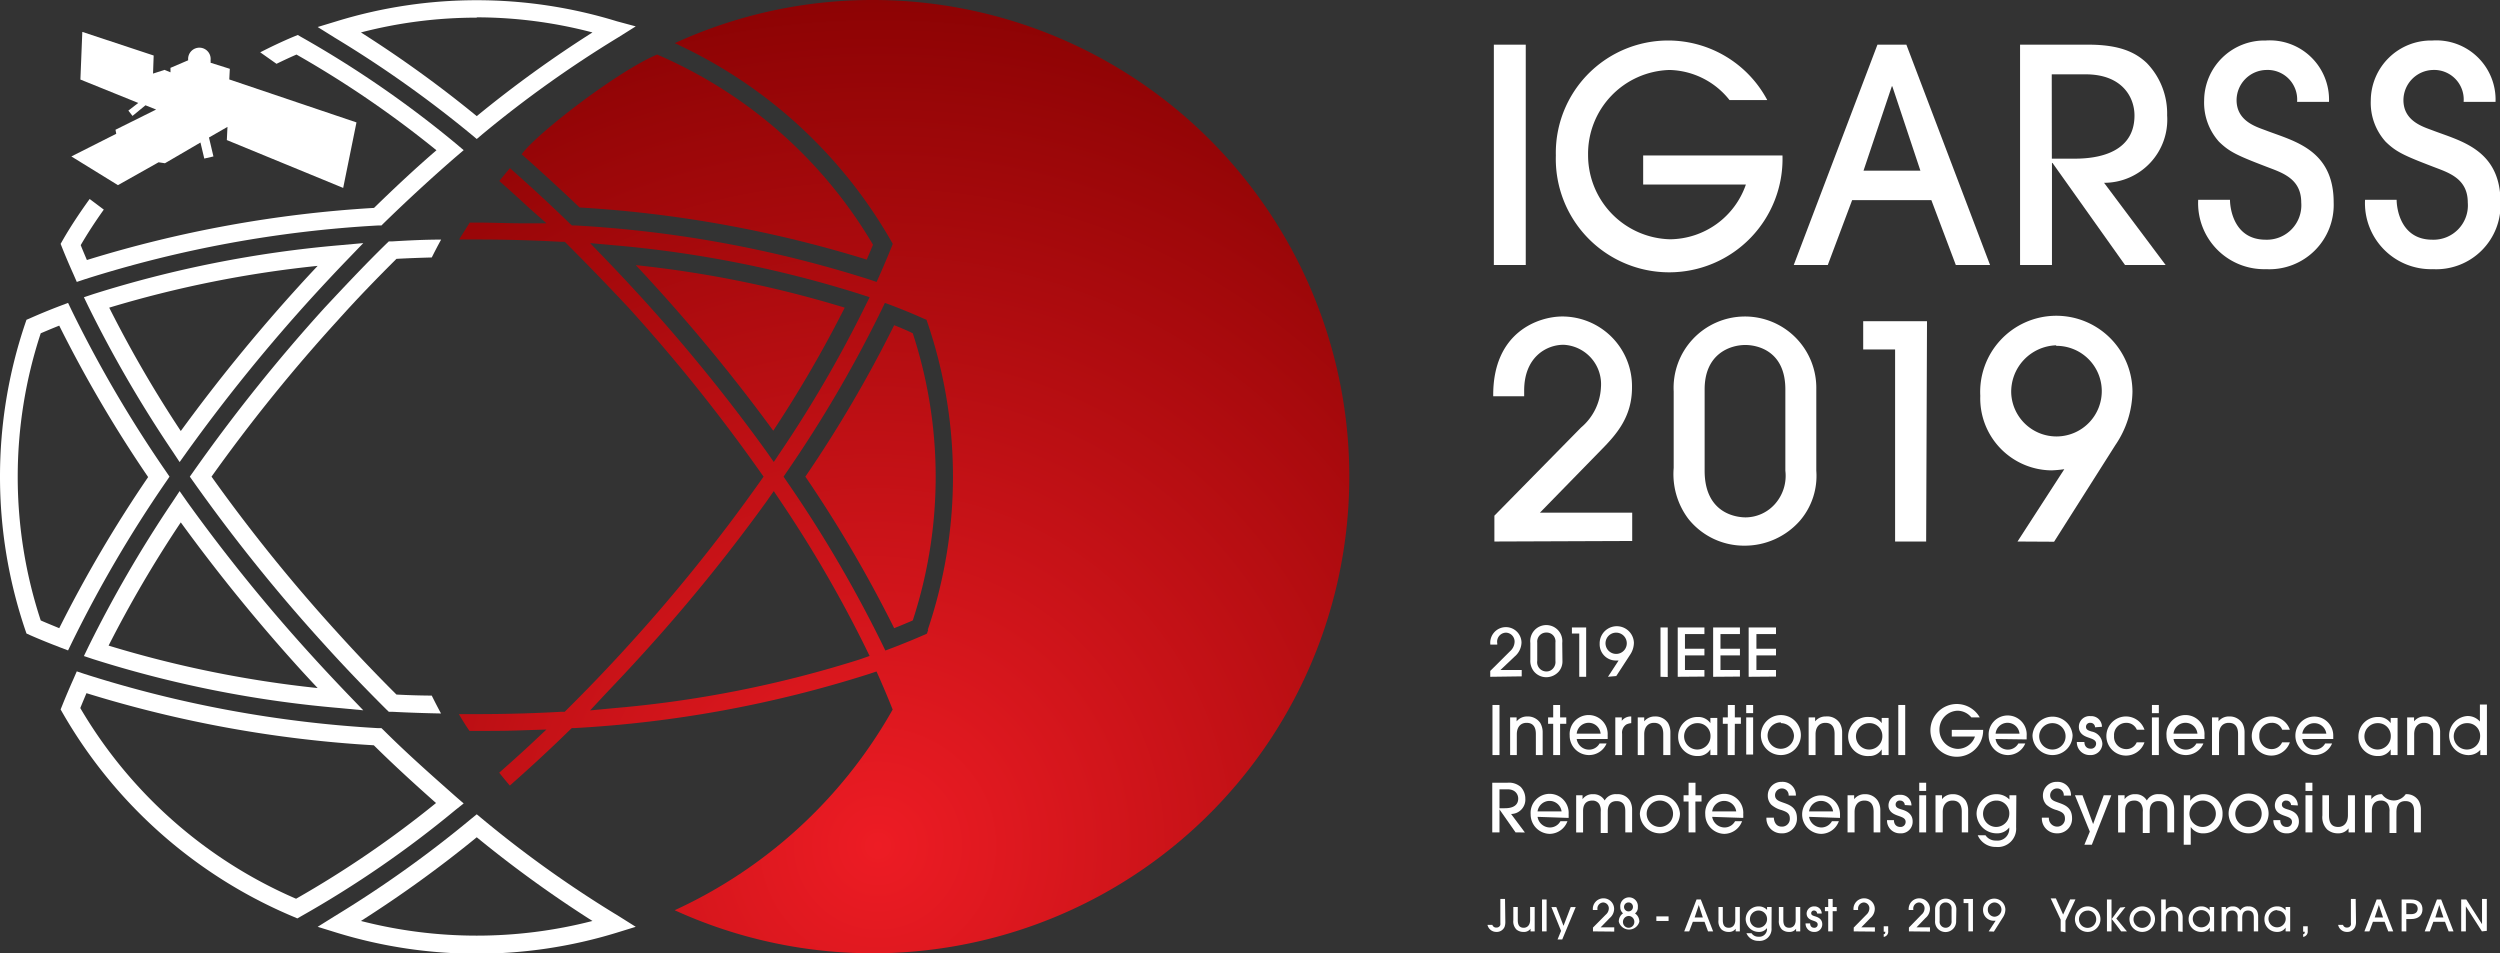 <svg id="Layer_1" data-name="Layer 1" xmlns="http://www.w3.org/2000/svg" xmlns:xlink="http://www.w3.org/1999/xlink" viewBox="0 0 235.08 89.65"><rect x="0" y="0" width="235.08" height="89.65" fill="#333333" stroke="none"/><defs><style>.cls-1{fill:#fff;}.cls-2{fill:url(#名称未設定グラデーション_26);}.cls-3{fill:url(#名称未設定グラデーション_26-2);}.cls-4{fill:url(#名称未設定グラデーション_26-6);}</style><radialGradient id="名称未設定グラデーション_26" cx="42.29" cy="65.47" r="0" gradientUnits="userSpaceOnUse"><stop offset="0" stop-color="#ed1c24"/><stop offset="1" stop-color="#820000"/></radialGradient><radialGradient id="名称未設定グラデーション_26-2" cx="82.07" cy="79.52" r="89.66" xlink:href="#名称未設定グラデーション_26"/><radialGradient id="名称未設定グラデーション_26-6" cx="82.56" cy="79.52" r="88.74" xlink:href="#名称未設定グラデーション_26"/></defs><title>IG19_Logo_WhiteText_Transparent</title><path class="cls-1" d="M140.47,24.92V4.2h3V24.92Z"/><path class="cls-1" d="M162.63,9.41A7.4,7.4,0,0,0,157,6.58a7.88,7.88,0,0,0-7.67,8,7.91,7.91,0,0,0,7.7,7.92,7.62,7.62,0,0,0,7.14-5.15h-9.66V14.62h13.1a10.66,10.66,0,1,1-21.31,0,10.56,10.56,0,0,1,19.88-5.21Z"/><path class="cls-1" d="M183.91,24.92l-2.3-6.1h-7.45l-2.29,6.1h-3.2L176.54,4.2h2.72l7.87,20.72Zm-3.33-8.87-2.64-7.93h-.05l-2.66,7.93Z"/><path class="cls-1" d="M199.82,24.92,193,15.32h-.05v9.6h-3V4.2h6.41c2.92,0,4.43.7,5.52,1.74a6.82,6.82,0,0,1,1.9,4.9,5.94,5.94,0,0,1-5.93,6.35l5.79,7.73Zm-6.88-10H195c1.23,0,5.71-.06,5.71-4.06,0-1.74-1.18-3.87-4.59-3.87h-3.19Z"/><path class="cls-1" d="M209.69,18.79c0,.7.31,3.75,3.36,3.75a3.24,3.24,0,0,0,3.34-3.5c0-2.32-1.91-2.83-3.34-3.39-2.77-1.06-3.44-1.4-4.39-2.32a5.5,5.5,0,0,1-1.4-3.89,5.67,5.67,0,0,1,5.79-5.63A5.57,5.57,0,0,1,219,9.58h-3a2.78,2.78,0,0,0-2.92-3,2.85,2.85,0,0,0-2.77,2.83c0,2,1.88,2.52,2.77,2.86,2.61,1,6.36,1.79,6.36,6.77a6.05,6.05,0,0,1-6.36,6.27,6.21,6.21,0,0,1-6.38-6.52Z"/><path class="cls-1" d="M225.36,18.79c0,.7.31,3.75,3.36,3.75a3.23,3.23,0,0,0,3.33-3.5c0-2.32-1.9-2.83-3.33-3.39-2.77-1.06-3.44-1.4-4.39-2.32a5.46,5.46,0,0,1-1.4-3.89,5.67,5.67,0,0,1,5.79-5.63,5.57,5.57,0,0,1,5.94,5.77h-3a2.78,2.78,0,0,0-2.91-3A2.85,2.85,0,0,0,226,9.41c0,2,1.88,2.52,2.77,2.86,2.61,1,6.36,1.79,6.36,6.77a6.05,6.05,0,0,1-6.36,6.27,6.21,6.21,0,0,1-6.38-6.52Z"/><path class="cls-1" d="M140.52,50.92V48.49l8.15-8.29a5.26,5.26,0,0,0,1.87-3.78,3.71,3.71,0,0,0-3.52-4c-1.6,0-3.7,1.15-3.7,4.31v.53h-2.91c-.06-6.1,4.34-7.5,6.49-7.5a6.56,6.56,0,0,1,6.56,6.69c0,2.75-1.46,4.4-2.89,5.85l-5.77,5.91h8.68v2.66Z"/><path class="cls-1" d="M170.79,44.26a6.47,6.47,0,0,1-1.51,4.67A6.91,6.91,0,0,1,164,51.31a6.69,6.69,0,0,1-5.24-2.52A7,7,0,0,1,157.38,44V36.81a6.71,6.71,0,1,1,13.41-.2Zm-2.91-7.65c0-3.64-2.66-4.17-3.76-4.17-1.45,0-3.83.84-3.83,4.17v7.65c0,4.28,3.36,4.39,3.86,4.39a3.72,3.72,0,0,0,2.8-1.31,4,4,0,0,0,.93-3.08Z"/><path class="cls-1" d="M181.12,50.92H178.2V32.86h-3V30.2h6Z"/><path class="cls-1" d="M189.71,50.92l4.4-6.8a11.08,11.08,0,0,1-1.21.11,6.77,6.77,0,0,1-6.69-7,7.16,7.16,0,1,1,14.31-.39,9.14,9.14,0,0,1-1.6,5l-5.77,9.1Zm3.64-18.45A4.37,4.37,0,0,0,189.12,37a4.26,4.26,0,1,0,4.23-4.48Z"/><path class="cls-1" d="M140.13,63.64v-.55L142,61.23a1.23,1.23,0,0,0,.42-.86.84.84,0,0,0-.8-.88.85.85,0,0,0-.83,1v.12h-.65a1.47,1.47,0,1,1,2.93-.19,1.78,1.78,0,0,1-.65,1.32L141.09,63h2v.6Z"/><path class="cls-1" d="M146.92,62.14a1.46,1.46,0,0,1-.34,1,1.57,1.57,0,0,1-1.18.54,1.5,1.5,0,0,1-1.18-.57,1.59,1.59,0,0,1-.32-1.07V60.46a1.51,1.51,0,1,1,3,0Zm-.66-1.72a.83.83,0,0,0-.84-.94.85.85,0,0,0-.87.94v1.72a.87.87,0,0,0,.87,1,.81.81,0,0,0,.63-.3.9.9,0,0,0,.21-.69Z"/><path class="cls-1" d="M149.15,63.64h-.65V59.57h-.69V59h1.34Z"/><path class="cls-1" d="M151.2,63.64l1-1.53-.27,0a1.52,1.52,0,0,1-1.51-1.57,1.61,1.61,0,1,1,3.22-.09,2.07,2.07,0,0,1-.36,1.12l-1.3,2Zm.82-4.15a1,1,0,1,0,.95,1A1,1,0,0,0,152,59.49Z"/><path class="cls-1" d="M156.14,63.64V59h.68v4.66Z"/><path class="cls-1" d="M157.76,63.64V59h2.51v.62h-1.83V61h1.83v.63h-1.83V63h1.83v.62Z"/><path class="cls-1" d="M161.09,63.64V59h2.52v.62h-1.83V61h1.83v.63h-1.83V63h1.83v.62Z"/><path class="cls-1" d="M164.43,63.64V59H167v.62h-1.84V61H167v.63h-1.84V63H167v.62Z"/><path class="cls-1" d="M140.34,71V66.29H141V71Z"/><path class="cls-1" d="M144.42,71V69.06c0-.27,0-1.09-.87-1.09-.55,0-.92.38-.92,1.08V71H142V67.46h.61v.37h0a1.27,1.27,0,0,1,1-.46,1.41,1.41,0,0,1,1.23.62,1.76,1.76,0,0,1,.22.9V71Z"/><path class="cls-1" d="M146.7,71h-.65V68.06h-.48v-.6h.48V66.29h.65v1.17h.58v.6h-.58Z"/><path class="cls-1" d="M148.26,69.49a1.17,1.17,0,0,0,1.15,1,1.12,1.12,0,0,0,1-.58h.66A1.79,1.79,0,0,1,149.38,71a1.82,1.82,0,0,1-1.78-1.84,1.79,1.79,0,1,1,3.57,0,2.5,2.5,0,0,1,0,.33Zm2.25-.5a1.13,1.13,0,0,0-2.25,0Z"/><path class="cls-1" d="M151.89,71V67.46h.61v.32h0a1.07,1.07,0,0,1,.89-.41V68a1.24,1.24,0,0,0-.47.13.91.91,0,0,0-.39.87V71Z"/><path class="cls-1" d="M156.4,71V69.06c0-.27,0-1.09-.87-1.09-.54,0-.92.38-.92,1.08V71H154V67.46h.61v.37h0a1.26,1.26,0,0,1,1-.46,1.41,1.41,0,0,1,1.24.62,1.76,1.76,0,0,1,.22.9V71Z"/><path class="cls-1" d="M160.83,71v-.54h0a1.33,1.33,0,0,1-1.18.63,1.79,1.79,0,0,1-1.85-1.82,1.81,1.81,0,0,1,1.85-1.85,1.37,1.37,0,0,1,1.18.58h0v-.49h.65V71Zm-1.2-3a1.24,1.24,0,1,0,1.21,1.24A1.19,1.19,0,0,0,159.63,68Z"/><path class="cls-1" d="M163.12,71h-.66V68.06H162v-.6h.47V66.29h.66v1.17h.57v.6h-.57Z"/><path class="cls-1" d="M164.85,67.06h-.65v-.77h.65Zm0,3.89h-.65V67.46h.65Z"/><path class="cls-1" d="M167.46,71a1.87,1.87,0,0,1-1.88-1.86A1.88,1.88,0,1,1,167.46,71Zm0-3.07a1.24,1.24,0,1,0,1.23,1.23A1.23,1.23,0,0,0,167.46,68Z"/><path class="cls-1" d="M172.51,71V69.06c0-.27,0-1.09-.87-1.09-.54,0-.92.38-.92,1.08V71h-.65V67.46h.61v.37h0a1.25,1.25,0,0,1,1-.46A1.41,1.41,0,0,1,173,68a1.76,1.76,0,0,1,.22.9V71Z"/><path class="cls-1" d="M176.94,71v-.54h0a1.33,1.33,0,0,1-1.18.63,1.84,1.84,0,1,1,0-3.67,1.38,1.38,0,0,1,1.18.58h0v-.49h.65V71Zm-1.2-3A1.24,1.24,0,1,0,177,69.21,1.19,1.19,0,0,0,175.74,68Z"/><path class="cls-1" d="M179.15,71h-.65V66.29h.65Z"/><path class="cls-1" d="M185.37,67.46a1.7,1.7,0,0,0-1.28-.63,1.76,1.76,0,0,0-1.72,1.8,1.78,1.78,0,0,0,1.73,1.79,1.72,1.72,0,0,0,1.61-1.16h-2.18v-.63h2.95a2.48,2.48,0,1,1-.32-1.17Z"/><path class="cls-1" d="M187.65,69.49a1.17,1.17,0,0,0,1.14,1,1.12,1.12,0,0,0,1-.58h.65A1.77,1.77,0,0,1,188.77,71,1.82,1.82,0,0,1,187,69.2a1.79,1.79,0,1,1,3.57,0c0,.11,0,.29,0,.33Zm2.25-.5a1.13,1.13,0,0,0-2.25,0Z"/><path class="cls-1" d="M193,71a1.87,1.87,0,0,1-1.88-1.86,1.89,1.89,0,0,1,3.77,0A1.88,1.88,0,0,1,193,71ZM193,68a1.24,1.24,0,1,0,1.23,1.23A1.23,1.23,0,0,0,193,68Z"/><path class="cls-1" d="M197,68.39a.42.42,0,0,0-.44-.42.37.37,0,0,0-.41.37c0,.29.25.36.54.45a1.23,1.23,0,0,1,1,1.14A1.09,1.09,0,0,1,196.53,71a1.2,1.2,0,0,1-1.24-1.23H196c0,.39.23.63.59.63a.47.47,0,0,0,.51-.48c0-.3-.28-.41-.62-.53s-1-.31-1-1.05a1,1,0,0,1,1.1-1,1,1,0,0,1,1.07,1Z"/><path class="cls-1" d="M200.93,68.62a1.05,1.05,0,0,0-1-.65,1.14,1.14,0,0,0-1.14,1.23,1.15,1.15,0,0,0,1.13,1.24,1.05,1.05,0,0,0,1-.64h.73a1.84,1.84,0,1,1,0-1.18Z"/><path class="cls-1" d="M203,67.06h-.65v-.77H203ZM203,71h-.65V67.46H203Z"/><path class="cls-1" d="M204.38,69.49a1.17,1.17,0,0,0,1.15,1,1.12,1.12,0,0,0,1-.58h.66A1.79,1.79,0,0,1,205.5,71a1.82,1.82,0,0,1-1.78-1.84,1.79,1.79,0,1,1,3.57,0,2.5,2.5,0,0,1,0,.33Zm2.25-.5a1.13,1.13,0,0,0-2.25,0Z"/><path class="cls-1" d="M210.45,71V69.06c0-.27,0-1.09-.87-1.09-.55,0-.92.38-.92,1.08V71H208V67.46h.61v.37h0a1.24,1.24,0,0,1,1-.46,1.41,1.41,0,0,1,1.23.62,1.76,1.76,0,0,1,.22.9V71Z"/><path class="cls-1" d="M214.6,68.62a1,1,0,0,0-1-.65,1.15,1.15,0,0,0-1.15,1.23,1.16,1.16,0,0,0,1.14,1.24,1.06,1.06,0,0,0,1-.64h.73a1.84,1.84,0,1,1,0-1.18Z"/><path class="cls-1" d="M216.49,69.49a1.19,1.19,0,0,0,1.15,1,1.12,1.12,0,0,0,1-.58h.65A1.77,1.77,0,0,1,217.62,71a1.82,1.82,0,0,1-1.78-1.84,1.78,1.78,0,1,1,3.56,0c0,.11,0,.29,0,.33Zm2.26-.5a1.14,1.14,0,0,0-2.26,0Z"/><path class="cls-1" d="M224.8,71v-.54h0a1.33,1.33,0,0,1-1.18.63,1.79,1.79,0,0,1-1.85-1.82,1.81,1.81,0,0,1,1.85-1.85,1.37,1.37,0,0,1,1.18.58h0v-.49h.65V71Zm-1.2-3a1.24,1.24,0,1,0,1.21,1.24A1.19,1.19,0,0,0,223.6,68Z"/><path class="cls-1" d="M228.8,71V69.06c0-.27,0-1.09-.87-1.09-.55,0-.92.38-.92,1.08V71h-.66V67.46H227v.37h0a1.24,1.24,0,0,1,1-.46,1.41,1.41,0,0,1,1.23.62,1.66,1.66,0,0,1,.22.9V71Z"/><path class="cls-1" d="M233.23,71v-.49h0A1.48,1.48,0,0,1,232,71a1.84,1.84,0,0,1,0-3.67,1.51,1.51,0,0,1,1.19.52h0v-1.6h.66V71ZM232,68a1.24,1.24,0,1,0,1.21,1.24A1.18,1.18,0,0,0,232,68Z"/><path class="cls-1" d="M142.51,78.27,141,76.11h0v2.16h-.68V73.6h1.44A1.68,1.68,0,0,1,143,74a1.6,1.6,0,0,1,.43,1.11,1.35,1.35,0,0,1-1.34,1.43l1.3,1.74ZM141,76h.47c.28,0,1.29,0,1.29-.91,0-.39-.27-.87-1-.87H141Z"/><path class="cls-1" d="M144.58,76.81a1.18,1.18,0,0,0,1.15,1,1.12,1.12,0,0,0,1-.59h.66a1.8,1.8,0,0,1-1.68,1.19,1.83,1.83,0,0,1-1.78-1.84,1.79,1.79,0,1,1,3.57,0,2.82,2.82,0,0,1,0,.34Zm2.26-.51a1.14,1.14,0,0,0-2.26,0Z"/><path class="cls-1" d="M152.83,78.27V76.33c0-.3,0-1-.82-1s-.83.75-.83,1v2h-.66V76.33a1.23,1.23,0,0,0-.14-.72.74.74,0,0,0-.65-.33c-.87,0-.87.78-.87,1v2h-.65V74.78h.6v.37h0a1.14,1.14,0,0,1,1-.47,1.19,1.19,0,0,1,1.08.59,1.19,1.19,0,0,1,1.15-.59,1.32,1.32,0,0,1,1.23.63,1.7,1.7,0,0,1,.2.85v2.11Z"/><path class="cls-1" d="M156.09,78.36a1.89,1.89,0,0,1-1.89-1.86,1.89,1.89,0,0,1,3.77,0A1.88,1.88,0,0,1,156.09,78.36Zm0-3.08a1.24,1.24,0,1,0,1.23,1.23A1.23,1.23,0,0,0,156.09,75.28Z"/><path class="cls-1" d="M159.43,78.27h-.65v-2.9h-.47v-.59h.47V73.6h.65v1.18H160v.59h-.58Z"/><path class="cls-1" d="M161,76.81a1.19,1.19,0,0,0,1.15,1,1.12,1.12,0,0,0,1-.59h.66a1.8,1.8,0,0,1-1.68,1.19,1.83,1.83,0,0,1-1.78-1.84,1.79,1.79,0,1,1,3.57,0,2.82,2.82,0,0,1,0,.34Zm2.26-.51a1.14,1.14,0,0,0-2.26,0Z"/><path class="cls-1" d="M166.8,76.89c0,.15.07.84.75.84a.73.73,0,0,0,.75-.79c0-.52-.42-.63-.75-.76a2.35,2.35,0,0,1-1-.52,1.23,1.23,0,0,1-.32-.88,1.27,1.27,0,0,1,1.3-1.26,1.25,1.25,0,0,1,1.34,1.29h-.68a.63.63,0,0,0-.66-.67.64.64,0,0,0-.62.64c0,.44.42.56.62.64.59.22,1.44.4,1.44,1.52a1.37,1.37,0,0,1-1.44,1.42,1.4,1.4,0,0,1-1.43-1.47Z"/><path class="cls-1" d="M170.11,76.81a1.2,1.2,0,0,0,1.15,1,1.14,1.14,0,0,0,1-.59h.65a1.78,1.78,0,0,1-1.68,1.19,1.82,1.82,0,0,1-1.77-1.84,1.78,1.78,0,1,1,3.56,0c0,.11,0,.29,0,.34Zm2.26-.51a1.14,1.14,0,0,0-2.26,0Z"/><path class="cls-1" d="M176.18,78.27v-1.9c0-.27,0-1.09-.87-1.09-.55,0-.92.38-.92,1.08v1.91h-.66V74.78h.62v.37h0a1.23,1.23,0,0,1,1-.47,1.39,1.39,0,0,1,1.23.63,1.69,1.69,0,0,1,.23.89v2.07Z"/><path class="cls-1" d="M179.11,75.7a.43.43,0,0,0-.45-.42.37.37,0,0,0-.41.37c0,.29.25.37.54.46s1.06.3,1.06,1.13a1.09,1.09,0,0,1-1.18,1.12,1.2,1.2,0,0,1-1.23-1.24h.65c0,.39.23.64.6.64a.47.47,0,0,0,.5-.48c0-.31-.27-.42-.61-.54s-1-.31-1-1a1,1,0,0,1,1.09-1,1,1,0,0,1,1.07,1Z"/><path class="cls-1" d="M181.12,74.37h-.65V73.6h.65Zm0,3.9h-.65V74.78h.65Z"/><path class="cls-1" d="M184.47,78.27v-1.9c0-.27,0-1.09-.87-1.09-.55,0-.92.38-.92,1.08v1.91H182V74.78h.61v.37h0a1.23,1.23,0,0,1,1-.47,1.42,1.42,0,0,1,1.24.63,1.79,1.79,0,0,1,.22.89v2.07Z"/><path class="cls-1" d="M189.58,77.79a1.72,1.72,0,0,1-1.89,1.85,1.82,1.82,0,0,1-1.72-1.1h.73a1.14,1.14,0,0,0,1,.5,1.11,1.11,0,0,0,1.23-1.23h0a1.41,1.41,0,0,1-1.2.55,1.89,1.89,0,0,1-1.87-1.85,1.85,1.85,0,0,1,1.88-1.83,1.66,1.66,0,0,1,1.21.5v-.4h.65Zm-1.87-2.51a1.24,1.24,0,0,0,0,2.48,1.25,1.25,0,0,0,1.23-1.23A1.2,1.2,0,0,0,187.71,75.28Z"/><path class="cls-1" d="M192.66,76.89a.79.79,0,0,0,.76.84.73.73,0,0,0,.75-.79c0-.52-.43-.63-.75-.76a2.34,2.34,0,0,1-1-.52,1.23,1.23,0,0,1-.32-.88,1.27,1.27,0,0,1,1.31-1.26,1.25,1.25,0,0,1,1.33,1.29h-.68a.62.62,0,0,0-.65-.67.64.64,0,0,0-.63.64c0,.44.42.56.63.64.58.22,1.43.4,1.43,1.52a1.37,1.37,0,0,1-1.43,1.42A1.4,1.4,0,0,1,192,76.89Z"/><path class="cls-1" d="M196.7,79.43H196l.51-1.23-1.4-3.42h.71l1,2.71,1-2.71h.71Z"/><path class="cls-1" d="M203.8,78.27V76.33c0-.3,0-1-.83-1s-.82.75-.83,1v2h-.65V76.33a1.23,1.23,0,0,0-.15-.72.73.73,0,0,0-.65-.33c-.86,0-.86.78-.86,1v2h-.66V74.78h.61v.37h0a1.15,1.15,0,0,1,1-.47,1.19,1.19,0,0,1,1.09.59,1.19,1.19,0,0,1,1.15-.59,1.33,1.33,0,0,1,1.23.63,1.81,1.81,0,0,1,.19.85v2.11Z"/><path class="cls-1" d="M205.35,74.78h.6v.53h0a1.47,1.47,0,0,1,1.24-.63,1.79,1.79,0,0,1,1.8,1.89,1.76,1.76,0,0,1-1.76,1.79,1.37,1.37,0,0,1-1.23-.6h0v1.67h-.66Zm1.81.5a1.24,1.24,0,1,0,1.2,1.25A1.23,1.23,0,0,0,207.16,75.28Z"/><path class="cls-1" d="M211.44,78.36a1.88,1.88,0,0,1-1.88-1.86,1.88,1.88,0,0,1,3.76,0A1.87,1.87,0,0,1,211.44,78.36Zm0-3.08a1.24,1.24,0,1,0,1.23,1.23A1.23,1.23,0,0,0,211.44,75.28Z"/><path class="cls-1" d="M215.43,75.7a.43.43,0,0,0-.45-.42.37.37,0,0,0-.41.37c0,.29.25.37.54.46s1.06.3,1.06,1.13A1.09,1.09,0,0,1,215,78.36a1.2,1.2,0,0,1-1.23-1.24h.65c0,.39.23.64.6.64a.47.47,0,0,0,.5-.48c0-.31-.27-.42-.61-.54s-1-.31-1-1a1.08,1.08,0,0,1,2.16,0Z"/><path class="cls-1" d="M217.44,74.37h-.65V73.6h.65Zm0,3.9h-.65V74.78h.65Z"/><path class="cls-1" d="M219,74.78v1.89c0,.86.38,1.09.87,1.09s.91-.35.91-1.11V74.78h.66v3.49h-.6v-.38h0a1.19,1.19,0,0,1-1,.47,1.52,1.52,0,0,1-1-.35,1.63,1.63,0,0,1-.46-1.34V74.78Z"/><path class="cls-1" d="M227,78.27V76.33c0-.3,0-1-.82-1s-.83.75-.84,1v2h-.65V76.33a1.23,1.23,0,0,0-.15-.72.73.73,0,0,0-.65-.33c-.86,0-.86.78-.86,1v2h-.65V74.78h.6v.37h0a1.18,1.18,0,0,1,1-.47,1.35,1.35,0,0,0,2.23,0,1.33,1.33,0,0,1,1.23.63,1.7,1.7,0,0,1,.2.85v2.11Z"/><path class="cls-1" d="M141.55,86.71a1.35,1.35,0,0,1-.07.44.8.8,0,0,1-.77.48.85.85,0,0,1-.84-.66h.46a.37.37,0,0,0,.39.25.36.36,0,0,0,.36-.25,1.6,1.6,0,0,0,0-.23V84.53h.44Z"/><path class="cls-1" d="M142.72,85.29v1.24c0,.56.25.71.56.71s.6-.23.6-.72V85.29h.43v2.29h-.39v-.25h0a.75.75,0,0,1-.67.3,1,1,0,0,1-.65-.22,1.08,1.08,0,0,1-.3-.88V85.29Z"/><path class="cls-1" d="M145.43,87.58H145v-3h.43Z"/><path class="cls-1" d="M146.9,88.34h-.44l.33-.81-.91-2.24h.46l.68,1.77.68-1.77h.47Z"/><path class="cls-1" d="M149.79,87.58v-.36L151,86a.78.78,0,0,0,.28-.56.55.55,0,0,0-.52-.58.57.57,0,0,0-.55.64v.07h-.43a1,1,0,0,1,1-1.1,1,1,0,0,1,1,1,1.15,1.15,0,0,1-.42.86l-.85.87h1.28v.4Z"/><path class="cls-1" d="M154.15,86.67a1,1,0,0,1-1.93,0,.92.92,0,0,1,.4-.79.71.71,0,0,1-.26-.58.83.83,0,1,1,1.65,0,.67.67,0,0,1-.27.59A.92.92,0,0,1,154.15,86.67Zm-1-.54a.56.56,0,0,0-.54.57.54.54,0,0,0,.53.54.54.54,0,0,0,.54-.54A.55.55,0,0,0,153.19,86.13Zm0-1.27a.42.42,0,1,0,.4.4A.41.41,0,0,0,153.19,84.86Z"/><path class="cls-1" d="M155.75,86.6v-.43h1.15v.43Z"/><path class="cls-1" d="M160.61,87.58l-.33-.9h-1.1l-.34.9h-.47l1.16-3h.4l1.16,3Zm-.49-1.31-.38-1.17h0l-.39,1.17Z"/><path class="cls-1" d="M162,85.29v1.24c0,.56.25.71.57.71s.6-.23.6-.72V85.29h.43v2.29h-.39v-.25h0a.76.76,0,0,1-.67.3,1,1,0,0,1-.65-.22,1.08,1.08,0,0,1-.3-.88V85.29Z"/><path class="cls-1" d="M166.58,87.27a1.12,1.12,0,0,1-1.24,1.2,1.18,1.18,0,0,1-1.12-.72h.48a.74.74,0,0,0,.65.33.72.72,0,0,0,.8-.81h0a.91.91,0,0,1-.78.36,1.23,1.23,0,0,1-1.22-1.2,1.21,1.21,0,0,1,1.22-1.2,1.06,1.06,0,0,1,.79.33v-.27h.43Zm-1.22-1.65a.81.81,0,0,0,0,1.62.81.81,0,0,0,.8-.8A.79.79,0,0,0,165.36,85.62Z"/><path class="cls-1" d="M167.69,85.29v1.24c0,.56.25.71.57.71s.59-.23.59-.72V85.29h.43v2.29h-.39v-.25h0a.75.75,0,0,1-.67.3,1,1,0,0,1-.65-.22,1.08,1.08,0,0,1-.3-.88V85.29Z"/><path class="cls-1" d="M170.87,85.9a.29.29,0,0,0-.29-.28.25.25,0,0,0-.27.25c0,.18.16.23.35.29s.69.2.69.74a.71.71,0,0,1-.76.73.78.78,0,0,1-.81-.8h.43c0,.25.14.41.38.41a.3.3,0,0,0,.33-.31c0-.2-.17-.27-.4-.35s-.64-.2-.64-.69a.69.69,0,0,1,.72-.66.67.67,0,0,1,.7.67Z"/><path class="cls-1" d="M172.33,87.58h-.42v-1.9h-.31v-.39h.31v-.76h.42v.76h.38v.39h-.38Z"/><path class="cls-1" d="M174.31,87.58v-.36l1.2-1.22a.81.81,0,0,0,.27-.56.54.54,0,0,0-.52-.58.57.57,0,0,0-.54.64v.07h-.43a1,1,0,0,1,1-1.1,1,1,0,0,1,1,1,1.15,1.15,0,0,1-.42.86l-.85.87h1.28v.4Z"/><path class="cls-1" d="M177.55,87.53a.5.5,0,0,1-.42.57v-.26c.06,0,.15,0,.15-.23v0h-.15v-.51h.42Z"/><path class="cls-1" d="M179.5,87.58v-.36L180.69,86a.78.78,0,0,0,.28-.56.54.54,0,0,0-.52-.58.57.57,0,0,0-.54.64v.07h-.43a1,1,0,0,1,1-1.1,1,1,0,0,1,1,1,1.16,1.16,0,0,1-.43.86l-.84.87h1.27v.4Z"/><path class="cls-1" d="M183.94,86.59a1,1,0,0,1-.23.69,1,1,0,0,1-1.54,0,1,1,0,0,1-.21-.7V85.5a1,1,0,1,1,2,0Zm-.43-1.12a.54.54,0,0,0-.55-.61.55.55,0,0,0-.57.61v1.12a.57.57,0,0,0,.57.65.55.55,0,0,0,.41-.19.6.6,0,0,0,.14-.46Z"/><path class="cls-1" d="M185.52,87.58h-.43V84.92h-.45v-.39h.88Z"/><path class="cls-1" d="M187,87.58l.65-1-.18,0a1,1,0,0,1-1-1,1.05,1.05,0,1,1,2.1-.06,1.4,1.4,0,0,1-.23.74l-.85,1.34Zm.54-2.72a.64.64,0,0,0-.62.66.65.65,0,0,0,.61.68.67.67,0,0,0,0-1.34Z"/><path class="cls-1" d="M193.77,87.58v-1.1l-.94-2h.49L194,86l.66-1.43h.5l-.94,2v1.1Z"/><path class="cls-1" d="M196.31,87.63a1.2,1.2,0,1,1,0-2.4,1.2,1.2,0,1,1,0,2.4Zm0-2a.81.81,0,1,0,.8.81A.8.8,0,0,0,196.31,85.62Z"/><path class="cls-1" d="M199.86,85.29,199,86.37l1,1.21h-.54l-.91-1.19h0v1.19h-.43v-3h.43v1.86h0l.81-1.1Z"/><path class="cls-1" d="M201.44,87.63a1.2,1.2,0,1,1,0-2.4,1.2,1.2,0,1,1,0,2.4Zm0-2a.81.81,0,1,0,.8.81A.8.8,0,0,0,201.44,85.62Z"/><path class="cls-1" d="M204.82,87.58V86.34c0-.18,0-.72-.57-.72-.36,0-.6.25-.6.71v1.25h-.43v-3h.43v1h0a.72.72,0,0,1,.63-.31.91.91,0,0,1,.81.41,1.18,1.18,0,0,1,.15.58v1.36Z"/><path class="cls-1" d="M207.79,87.58v-.36h0a.89.89,0,0,1-.78.41,1.17,1.17,0,0,1-1.21-1.19A1.18,1.18,0,0,1,207,85.23a.92.92,0,0,1,.78.38h0v-.32h.42v2.29Zm-.79-2a.81.81,0,0,0,0,1.62.81.81,0,0,0,0-1.62Z"/><path class="cls-1" d="M211.93,87.58V86.31c0-.2,0-.69-.54-.69s-.54.49-.55.68v1.28h-.43V86.31a.74.74,0,0,0-.09-.47.47.47,0,0,0-.42-.22c-.57,0-.57.51-.57.68v1.28h-.43V85.29h.4v.25h0a.75.75,0,0,1,.65-.31.77.77,0,0,1,.71.38.79.79,0,0,1,.75-.38.89.89,0,0,1,.81.41,1.19,1.19,0,0,1,.12.56v1.38Z"/><path class="cls-1" d="M214.92,87.58v-.36h0a.89.89,0,0,1-.78.41,1.17,1.17,0,0,1-1.21-1.19,1.18,1.18,0,0,1,1.21-1.21.92.92,0,0,1,.78.38h0v-.32h.43v2.29Zm-.78-2a.81.81,0,1,0,.79.82A.78.78,0,0,0,214.14,85.62Z"/><path class="cls-1" d="M217,87.53a.51.51,0,0,1-.43.57v-.26c.06,0,.15,0,.15-.23v0h-.15v-.51H217Z"/><path class="cls-1" d="M221.54,86.71a1.12,1.12,0,0,1-.08.44.78.78,0,0,1-.76.48.83.83,0,0,1-.84-.66h.46a.36.36,0,0,0,.38.25.36.36,0,0,0,.36-.25.85.85,0,0,0,0-.23V84.53h.45Z"/><path class="cls-1" d="M224.57,87.58l-.34-.9h-1.1l-.33.9h-.47l1.15-3h.4l1.16,3Zm-.49-1.31-.39-1.17h0l-.39,1.17Z"/><path class="cls-1" d="M226.27,87.58h-.44v-3h.88c.73,0,1.08.38,1.08.92s-.35.92-1.08.92h-.44Zm0-1.62h.44c.51,0,.63-.28.63-.51s-.12-.52-.63-.52h-.44Z"/><path class="cls-1" d="M230.25,87.58l-.34-.9h-1.1l-.33.9H228l1.15-3h.4l1.16,3Zm-.49-1.31-.39-1.17h0L229,86.27Z"/><path class="cls-1" d="M233.38,87.58l-1.51-2.36h0v2.36h-.44v-3h.48l1.48,2.32h0V84.53h.45v3Z"/><path class="cls-2" d="M42.29,65.47"/><polygon class="cls-1" points="43.2 67.15 43.2 67.15 43.2 67.14 43.2 67.15"/><path class="cls-1" d="M21.56,7.47l.05-1L19.8,5.9a.83.83,0,0,0,0-.22,1.06,1.06,0,1,0-2.11-.09v.08l-1.66.71,0,.42-.56-.23-1.08.35.06-1.7L7.74,3,7.56,7.48,13,9.68l-.93.72.39.5,1.22-1,1,.4L10.86,12.2l.07.38L6.71,14.71l4.38,2.7,3.82-2.15.6.09,3.34-1.95.36,1.51.86-.2-.42-1.78,1.74-1-.06,1.24,10.94,4.5,1.25-6.16Z"/><path class="cls-3" d="M49.05,14.51c1.83,1.61,3.66,3.3,5.45,5a114,114,0,0,1,27,4.9c.21-.48.4-.94.59-1.4A43.52,43.52,0,0,0,61.79,5.13C58.08,6.68,50.41,12.6,49.05,14.51Z"/><path class="cls-3" d="M52.37,65.31c1.88-1.87,3.73-3.81,5.52-5.78A158.68,158.68,0,0,0,69.77,44.82,159.69,159.69,0,0,0,57.89,30.11c-1.78-2-3.64-3.9-5.52-5.77-2.47-.14-5-.2-7.54-.2-.85,0-1.69,0-2.54,0a44.82,44.82,0,0,0,0,41.3c.84,0,1.69,0,2.54,0C47.36,65.51,49.9,65.44,52.37,65.31Z"/><path class="cls-3" d="M79.43,28.93a104.8,104.8,0,0,0-19.65-4c.58.61,1.16,1.24,1.73,1.87a164.91,164.91,0,0,1,11.2,13.7A115,115,0,0,0,79.43,28.93Z"/><path class="cls-3" d="M61.79,84.51A43.52,43.52,0,0,0,82.11,66.58c-.19-.45-.38-.92-.59-1.4a113.5,113.5,0,0,1-27,4.9c-1.8,1.75-3.63,3.45-5.45,5.06C50.83,77.43,58.41,83,61.79,84.51Z"/><path class="cls-4" d="M82.07,0A44.54,44.54,0,0,0,63.45,4.06a45.13,45.13,0,0,1,20.3,18.52l.2.35-.15.38c-.32.8-.68,1.64-1.06,2.51l-.31.69-.72-.24A111.45,111.45,0,0,0,54.09,21.2l-.31,0L53.56,21c-1.85-1.8-3.73-3.53-5.61-5.19-.34.4-.67.8-1,1.21q1.41,1.24,2.82,2.55L51.39,21,49.18,21c-1.44,0-2.9-.07-4.35-.07h-.66c-.67,1.06-1,1.59-1,1.59l1.62,0c2.67,0,5.35.07,8,.22l.32,0,.22.22c2,2,3.93,4,5.8,6A160.41,160.41,0,0,1,71.46,44.34l.34.48-.34.48A160.41,160.41,0,0,1,59.12,60.65c-1.88,2.07-3.83,4.11-5.8,6.06l-.22.22-.32,0c-2.61.15-5.29.22-8,.22l-1.63,0c.31.53.63,1.06,1,1.58h.67c1.45,0,2.91,0,4.35-.06l2.21-.07-1.61,1.51c-.94.87-1.89,1.72-2.83,2.55.33.41.66.81,1,1.21,1.88-1.66,3.76-3.39,5.61-5.2l.22-.21.31,0a111.44,111.44,0,0,0,27.62-5.08l.72-.24.31.69c.38.87.74,1.72,1.06,2.52l.15.37-.2.35A45.12,45.12,0,0,1,63.44,85.59,44.82,44.82,0,1,0,82.07,0ZM60.28,27.93c-1.08-1.18-2.17-2.35-3.24-3.46l-1.55-1.61,2.22.2a107.59,107.59,0,0,1,23.15,4.59l.91.3-.42.85a115.82,115.82,0,0,1-7.92,13.64l-.67,1-.7-1A163,163,0,0,0,60.28,27.93ZM80.86,62a106.39,106.39,0,0,1-23.15,4.59l-2.22.21L57,65.18c1.06-1.11,2.15-2.27,3.24-3.47A162.51,162.51,0,0,0,72.06,47.18l.7-1,.67,1a117.46,117.46,0,0,1,7.92,13.64l.42.86Zm6.42-2.77-.12.35-.33.15c-.91.4-1.88.79-2.86,1.17l-.72.27-.33-.68A119.8,119.8,0,0,0,74,45.29l-.32-.47.32-.47a119,119,0,0,0,8.88-15.18l.33-.69.72.27c1,.38,1.94.77,2.86,1.18l.33.14.12.35a44.93,44.93,0,0,1,0,28.8Z"/><path class="cls-3" d="M84.08,30.58a120.11,120.11,0,0,1-8.35,14.24,121,121,0,0,1,8.35,14.25c.6-.24,1.18-.48,1.75-.73a43.39,43.39,0,0,0,0-27C85.26,31.06,84.67,30.81,84.08,30.58Z"/><path class="cls-3" d="M61.51,62.83c-.57.63-1.15,1.25-1.73,1.87a104.78,104.78,0,0,0,19.65-4,115,115,0,0,0-6.72-11.59A163.41,163.41,0,0,1,61.51,62.83Z"/><path class="cls-1" d="M44.3,12.63l.53.44.52-.44A107.86,107.86,0,0,1,58.19,3.48l1.59-1L58,2A44.82,44.82,0,0,0,31.65,2l-1.78.54,1.6,1A107.79,107.79,0,0,1,44.3,12.63Zm.53-11A43,43,0,0,1,55.71,3.05a110.92,110.92,0,0,0-10.88,7.87A111,111,0,0,0,33.94,3.05,43.18,43.18,0,0,1,44.83,1.66Z"/><path class="cls-1" d="M45.35,77l-.52-.43L44.3,77a107.46,107.46,0,0,1-12.83,9.15l-1.6,1,1.78.55a44.82,44.82,0,0,0,26.35,0l1.78-.55-1.59-1A106.73,106.73,0,0,1,45.35,77ZM55.71,86.6a43.62,43.62,0,0,1-21.77,0,113.17,113.17,0,0,0,10.89-7.87A111.85,111.85,0,0,0,55.71,86.6Z"/><path class="cls-1" d="M43.6,75.55l-.75-.65c-2.26-2-4.53-4-6.76-6.22l-.22-.21-.3,0A111.43,111.43,0,0,1,7.94,63.37l-.72-.24-.3.69c-.39.87-.75,1.72-1.07,2.52l-.15.37.2.35A45.17,45.17,0,0,0,27.59,86.2l.37.16.35-.2a99.09,99.09,0,0,0,14.52-10Zm-8.45-5.47C37.09,72,39.06,73.79,41,75.51a97,97,0,0,1-13.16,9A43.5,43.5,0,0,1,7.55,66.58c.18-.45.38-.92.58-1.4A113.6,113.6,0,0,0,35.15,70.08Z"/><path class="cls-1" d="M6.73,60.48a118.73,118.73,0,0,1,8.89-15.19l.32-.47-.32-.47A118,118,0,0,1,6.73,29.17l-.33-.69-.71.27c-1,.38-1.95.77-2.87,1.18l-.33.14-.12.35a44.93,44.93,0,0,0,0,28.8l.12.35.33.15c.91.4,1.88.79,2.87,1.17l.71.27Zm-2.9-2.14a43.2,43.2,0,0,1,0-27c.57-.24,1.15-.49,1.74-.72a121.63,121.63,0,0,0,8.36,14.24A122.54,122.54,0,0,0,5.57,59.07C5,58.83,4.39,58.59,3.83,58.34Z"/><path class="cls-1" d="M7.89,61.69l.9.3a106.51,106.51,0,0,0,23.15,4.59l2.22.21-1.55-1.61c-1.08-1.13-2.17-2.29-3.24-3.47A161.43,161.43,0,0,1,17.59,47.18l-.7-1-.66,1A117.6,117.6,0,0,0,8.3,60.84Zm2.33-1A113.27,113.27,0,0,1,17,49.12,165.27,165.27,0,0,0,28.14,62.83c.57.63,1.15,1.25,1.73,1.87A104.94,104.94,0,0,1,10.22,60.71Z"/><path class="cls-1" d="M17.59,42.47A163,163,0,0,1,29.37,27.93c1.06-1.16,2.15-2.33,3.24-3.46l1.55-1.61-2.22.2A107.71,107.71,0,0,0,8.79,27.65l-.9.3.41.85a116.86,116.86,0,0,0,7.93,13.65l.66,1ZM29.87,25c-.58.62-1.16,1.24-1.73,1.87A163.27,163.27,0,0,0,17,40.53a113.38,113.38,0,0,1-6.73-11.6A105,105,0,0,1,29.87,25Z"/><path class="cls-1" d="M37.28,65.31c-1.88-1.87-3.73-3.81-5.51-5.78A158,158,0,0,1,19.89,44.82,157.73,157.73,0,0,1,31.77,30.11c1.79-2,3.64-3.91,5.51-5.77,1.09-.06,2.21-.1,3.32-.13.28-.56.57-1.12.88-1.68-1.55,0-3.1.08-4.61.17l-.31,0-.23.22c-2,1.95-3.92,4-5.79,6A160.23,160.23,0,0,0,18.19,44.34l-.34.48.34.48A160.23,160.23,0,0,0,30.54,60.65c1.88,2.08,3.83,4.11,5.79,6.06l.23.22.31,0c1.52.08,3.06.13,4.6.16q-.45-.83-.87-1.68C39.48,65.4,38.37,65.37,37.28,65.31Z"/><path class="cls-1" d="M42.83,13.47a99.2,99.2,0,0,0-14.52-10L28,3.29l-.37.15c-1.07.45-2.13.95-3.16,1.48L26,6c.62-.3,1.25-.6,1.88-.87a97.07,97.07,0,0,1,13.16,9c-2,1.72-3.94,3.54-5.87,5.42a114.1,114.1,0,0,0-27,4.9c-.2-.48-.4-.94-.58-1.4.67-1.15,1.4-2.26,2.17-3.34l-1.33-1C7.5,20,6.66,21.26,5.9,22.58l-.2.35.15.38c.32.8.68,1.64,1.07,2.51l.3.69.72-.24A111.45,111.45,0,0,1,35.57,21.2l.3,0,.22-.22c2.24-2.18,4.51-4.27,6.76-6.22l.75-.64Z"/></svg>